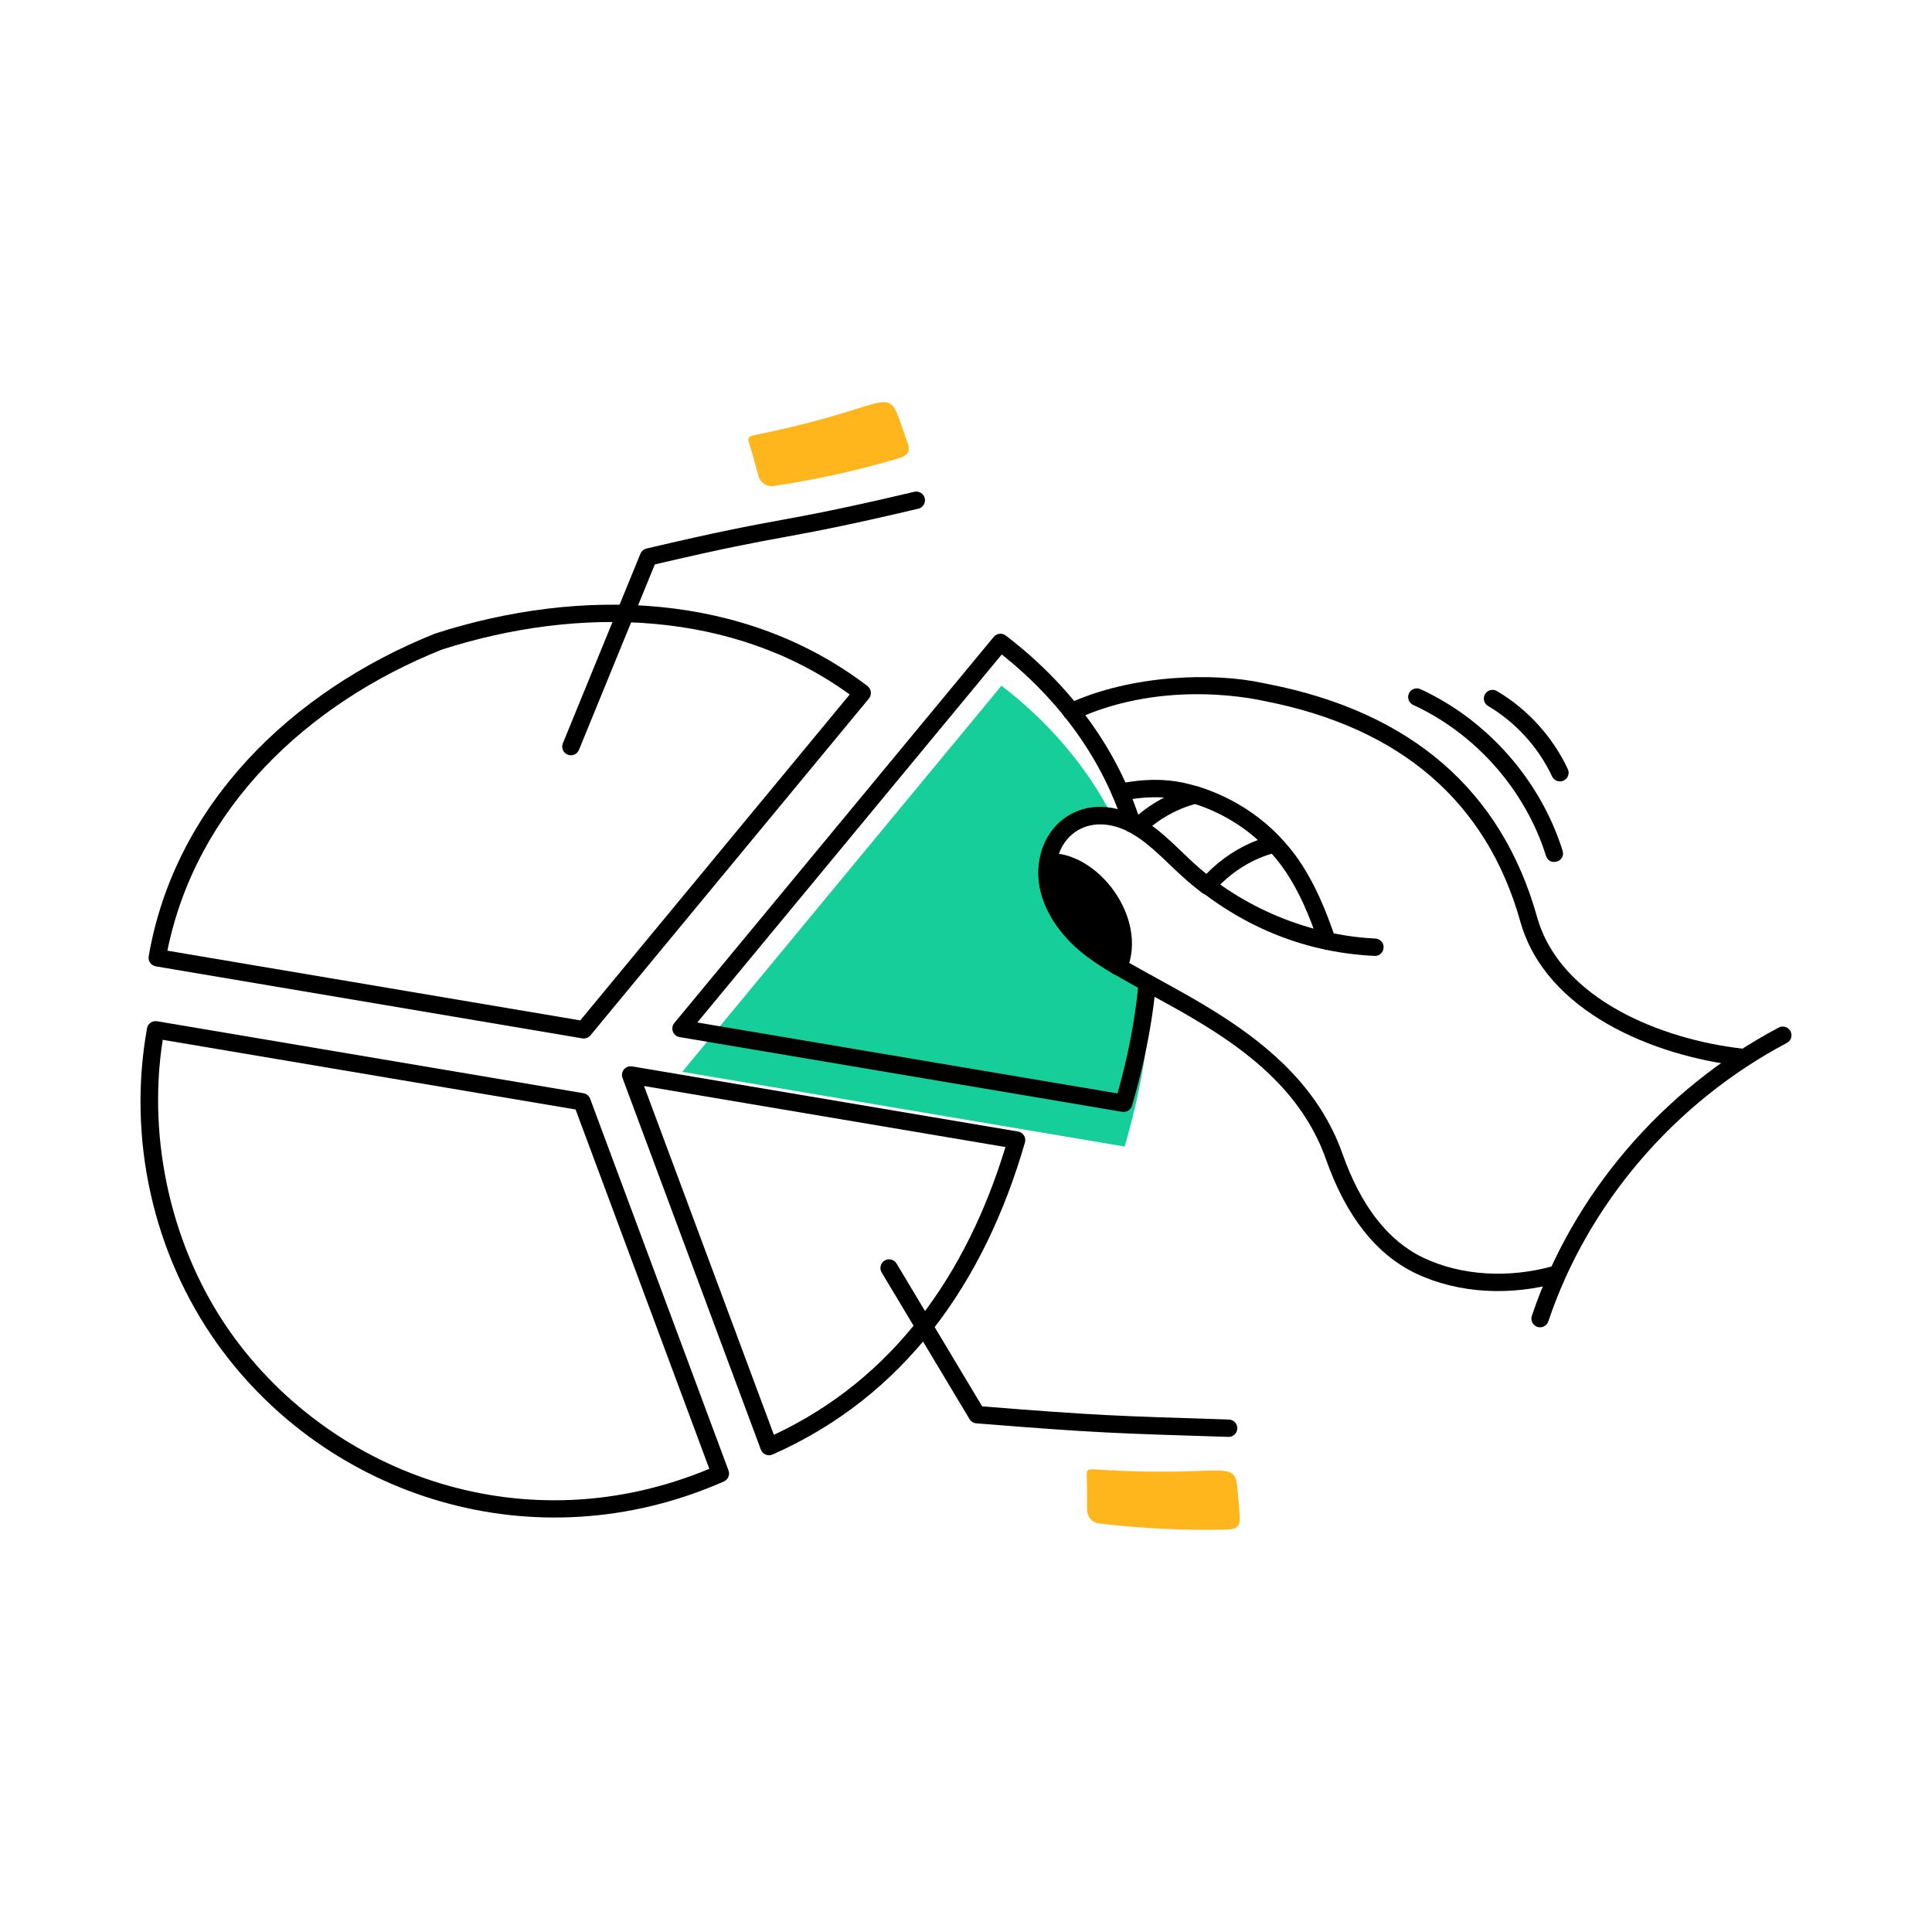 <?xml version="1.0" encoding="utf-8"?>
<!-- Generator: Adobe Illustrator 22.0.1, SVG Export Plug-In . SVG Version: 6.00 Build 0)  -->
<svg version="1.1" id="Layer_1" xmlns="http://www.w3.org/2000/svg" xmlns:xlink="http://www.w3.org/1999/xlink" x="0px" y="0px"
	 viewBox="0 0 110 110" style="enable-background:new 0 0 110 110;" xml:space="preserve">
<style type="text/css">
	.st0{fill:#4069FF;}
	.st1{fill:#FFB51C;}
	.st2{fill:#15CD99;}
	.st3{fill:none;}
	.st4{fill:#4368FE;}
	.st5{fill:#16CE9A;}
	.st6{fill:#FDB61C;}
	.st7{fill:#4269FE;}
	.st8{fill:#FFFFFF;}
</style>
<g id="_x39_3">
	<g>
		<path d="M99.072,60.684c-4.864-0.554-11.059-3.038-12.511-8.214
			c-1.912-6.811-6.804-11.034-14.539-12.55c-0.106-0.008-5.55-1.384-10.808,1.052
			c-0.249,0.117-0.542,0.007-0.657-0.241c-0.115-0.248-0.007-0.542,0.241-0.657
			c3.616-1.674,8.276-1.792,11.076-1.192l0.338,0.068
			c8.131,1.593,13.279,6.052,15.301,13.253c1.318,4.703,7.11,6.978,11.67,7.498
			c0.272,0.031,0.466,0.276,0.435,0.547C99.588,60.527,99.333,60.718,99.072,60.684
			z"/>
	</g>
	<g>
		<path d="M75.092,53.732c-0.482-1.429-1.117-3.08-2.174-4.503
			c-1.388-1.848-3.476-3.194-5.725-3.69c-0.978-0.213-2.03-0.197-3.311,0.052
			c-0.649,0.118-0.827-0.847-0.189-0.971c1.416-0.276,2.595-0.292,3.713-0.047
			c2.477,0.547,4.775,2.028,6.305,4.064c1.147,1.544,1.842,3.365,2.319,4.779
			c0.087,0.258-0.052,0.539-0.311,0.627
			C75.468,54.129,75.181,53.997,75.092,53.732z"/>
	</g>
	<g>
		<path d="M68.426,50.829c-0.765-0.596-1.186-0.99-1.863-1.642
			c-1.603-1.544-1.94-1.602-2.043-1.68c-0.28-0.169-0.324-0.557-0.086-0.783
			c0.991-0.942,2.205-1.615,3.51-1.946c0.09-0.022,0.185-0.02,0.272,0.009
			c1.872,0.599,3.454,1.584,4.702,2.928c0.254,0.275,0.124,0.725-0.243,0.817
			c-1.349,0.335-2.617,1.127-3.571,2.231
			C68.932,50.961,68.634,50.991,68.426,50.829z M65.595,47.025
			c1.062,0.771,1.879,1.761,3.082,2.739c0.838-0.863,1.855-1.531,2.947-1.941
			c-1.001-0.911-2.177-1.586-3.573-2.05C67.163,46.019,66.326,46.446,65.595,47.025
			z"/>
	</g>
	<g>
		<path d="M33.154,59.121L8.871,55.02c-0.27-0.046-0.452-0.302-0.405-0.572
			c1.484-8.645,8.128-15.098,16.305-18.375c8.388-2.698,17.673-2.328,24.621,2.99
			c0.223,0.17,0.259,0.492,0.081,0.708L33.618,58.948
			C33.51,59.078,33.339,59.15,33.154,59.121z M9.531,54.128l23.506,3.969
			L48.378,39.542c-6.613-4.808-15.386-5.073-23.224-2.556
			C17.46,40.068,11.173,46.03,9.531,54.128z"/>
	</g>
	<g>
		<path class="st3" d="M64.46,46.916c-1.306-4.126-4.037-7.698-7.5-10.339
			L38.775,58.561l25.2,4.254c0.635-2.224,1.124-4.319,1.346-6.847"/>
	</g>
	<g>
		<path class="st5" d="M65.499,56.058c-0.011,3.207-0.583,6.136-1.464,9.221l-25.19-4.254
			l18.175-21.984c2.632,2.018,4.838,4.551,6.322,7.47
			c-3.465-0.727-5.489,3.811-1.603,7.193
			C62.75,54.565,64.395,55.506,65.499,56.058z"/>
	</g>
	<g>
		<path d="M63.893,63.303l-25.2-4.255c-0.375-0.063-0.542-0.51-0.299-0.803
			l18.186-21.984c0.169-0.205,0.471-0.239,0.681-0.078
			c3.727,2.843,6.379,6.503,7.671,10.583c0.083,0.26-0.062,0.539-0.322,0.621
			c-0.261,0.084-0.539-0.062-0.621-0.322c-1.187-3.747-3.586-7.128-6.953-9.803
			L39.702,58.216l23.922,4.039c0.023-0.099,0.909-2.969,1.203-6.329
			c0.025-0.272,0.272-0.476,0.536-0.45c0.272,0.024,0.473,0.264,0.45,0.536
			c-0.318,3.626-1.339,6.84-1.362,6.94C64.384,63.184,64.155,63.345,63.893,63.303
			z"/>
	</g>
	<g>
		<path d="M80.612,72.503c-2.253-1.072-3.973-3.255-5.112-6.486
			c-2.461-6.961-10.653-9.021-14.082-11.937c-4.963-4.325-1.033-10.331,3.759-7.336
			c1.07,0.674,1.916,1.602,2.794,2.41c2.798,2.54,6.565,4.102,10.335,4.282
			c0.273,0.013,0.484,0.245,0.471,0.518c-0.013,0.273-0.249,0.498-0.518,0.471
			c-4.256-0.204-8.178-1.868-11.608-5.16c-0.655-0.63-1.273-1.226-1.999-1.684
			c-3.776-2.359-6.59,2.263-2.587,5.749c3.233,2.753,11.784,5.047,14.369,12.358
			c1.049,2.974,2.598,4.967,4.604,5.921c2.153,1.024,4.861,1.193,7.43,0.466
			c0.259-0.075,0.537,0.078,0.611,0.341c0.074,0.263-0.078,0.536-0.341,0.611
			C86.038,73.791,83.061,73.667,80.612,72.503z"/>
	</g>
	<g>
		<path d="M12.377,76.518c-3.672-5.148-5.132-11.699-4.006-17.973
			c0.048-0.267,0.302-0.441,0.569-0.4l24.278,4.098
			c0.174,0.029,0.32,0.15,0.382,0.315l7.879,21.166
			c0.091,0.245-0.025,0.519-0.264,0.625
			C30.448,89.093,18.634,85.256,12.377,76.518z M9.264,59.203
			c-0.902,5.79,0.546,12.012,3.918,16.74c5.822,8.134,16.837,12.015,27.204,7.684
			l-7.615-20.457L9.264,59.203z"/>
	</g>
	<g>
		<path d="M43.32,82.536l-7.877-21.16c-0.131-0.354,0.165-0.72,0.546-0.66
			l21.974,3.709c0.294,0.05,0.474,0.344,0.393,0.625
			c-2.301,7.966-6.849,14.439-14.372,17.766
			C43.725,82.93,43.42,82.805,43.32,82.536z M36.669,61.834l7.393,19.859
			c6.802-3.187,10.965-9.116,13.185-16.385L36.669,61.834z"/>
	</g>
	<g>
		<g>
			<path d="M63.69,55.055c-0.688-0.407-1.353-0.835-1.952-1.353
				c-1.352-1.165-2.394-2.898-2.063-4.628
				C62.127,48.937,64.817,52.406,63.69,55.055z"/>
		</g>
		<g>
			<path d="M63.439,55.48c-0.624-0.369-1.351-0.824-2.023-1.404
				c-1.506-1.299-2.587-3.203-2.226-5.096c0.043-0.223,0.232-0.388,0.458-0.4
				c2.814-0.159,5.77,3.677,4.497,6.668C64.027,55.529,63.69,55.63,63.439,55.48z
				 M60.114,49.584c-0.081,2.025,1.58,3.64,3.289,4.717
				C63.814,52.17,61.84,49.805,60.114,49.584z"/>
		</g>
	</g>
	<g>
		<path d="M32.318,42.966c-0.253-0.103-0.374-0.392-0.271-0.645l4.417-10.795
			c0.061-0.148,0.189-0.257,0.344-0.294c8.311-1.957,6.978-1.282,15.249-3.231
			c0.265-0.062,0.532,0.102,0.595,0.368c0.062,0.266-0.102,0.532-0.368,0.595
			c-8.182,1.927-7.039,1.304-15.001,3.172l-4.32,10.56
			C32.858,42.951,32.567,43.068,32.318,42.966z"/>
	</g>
	<g>
		<path d="M69.953,81.811c-0.006,0-0.011,0-0.016-0
			c-6.518-0.208-7.355-0.213-14.35-0.772c-0.159-0.013-0.302-0.102-0.385-0.239
			l-5.004-8.351c-0.141-0.234-0.064-0.538,0.17-0.678
			c0.233-0.141,0.538-0.065,0.678,0.17l4.874,8.132
			c6.667,0.532,7.572,0.543,14.049,0.75c0.273,0.009,0.487,0.237,0.478,0.51
			C70.439,81.6,70.219,81.811,69.953,81.811z"/>
	</g>
	<g>
		<path d="M88.023,48.73c-1.172-3.742-3.999-6.954-7.561-8.593
			c-0.248-0.114-0.357-0.408-0.243-0.656c0.113-0.248,0.406-0.359,0.656-0.243
			c3.813,1.754,6.837,5.192,8.092,9.196
			C89.163,49.061,88.219,49.355,88.023,48.73z"/>
	</g>
	<g>
		<path d="M88.369,44.206c-0.776-1.655-2.07-3.079-3.643-4.009
			c-0.235-0.139-0.313-0.442-0.174-0.677c0.139-0.234,0.443-0.313,0.677-0.174
			c1.743,1.03,3.176,2.607,4.035,4.44c0.116,0.247,0.01,0.542-0.238,0.658
			C88.779,44.56,88.485,44.453,88.369,44.206z"/>
	</g>
	<g>
		<path d="M87.528,75.547c-0.259-0.087-0.399-0.368-0.312-0.627
			c2.331-6.939,7.455-12.923,14.057-16.415c0.243-0.128,0.541-0.036,0.669,0.206
			s0.036,0.541-0.206,0.669C95.356,62.755,90.405,68.534,88.154,75.236
			C88.067,75.495,87.786,75.633,87.528,75.547z"/>
	</g>
	<g>
		<path class="st1" d="M70.446,84.699c0.145,1.728,0.21,1.968,0.026,2.188
			c-0.146,0.175-0.403,0.195-0.631,0.2c-2.428,0.057-4.86-0.059-7.271-0.348
			c-0.383-0.046-0.671-0.374-0.673-0.759l-0.008-1.381
			c-0.006-1.01-0.194-0.98,0.81-0.917
			C69.555,84.11,70.305,83.03,70.446,84.699z"/>
	</g>
	<g>
		<path class="st1" d="M51.647,25.128c0.197,0.54,0.113,0.79-0.501,0.972
			c-2.328,0.692-4.705,1.218-7.108,1.572c-0.381,0.056-0.745-0.185-0.848-0.556
			l-0.37-1.33c-0.271-0.973-0.444-0.895,0.541-1.098
			C51.606,22.99,50.331,21.517,51.647,25.128z"/>
	</g>
</g>
</svg>
